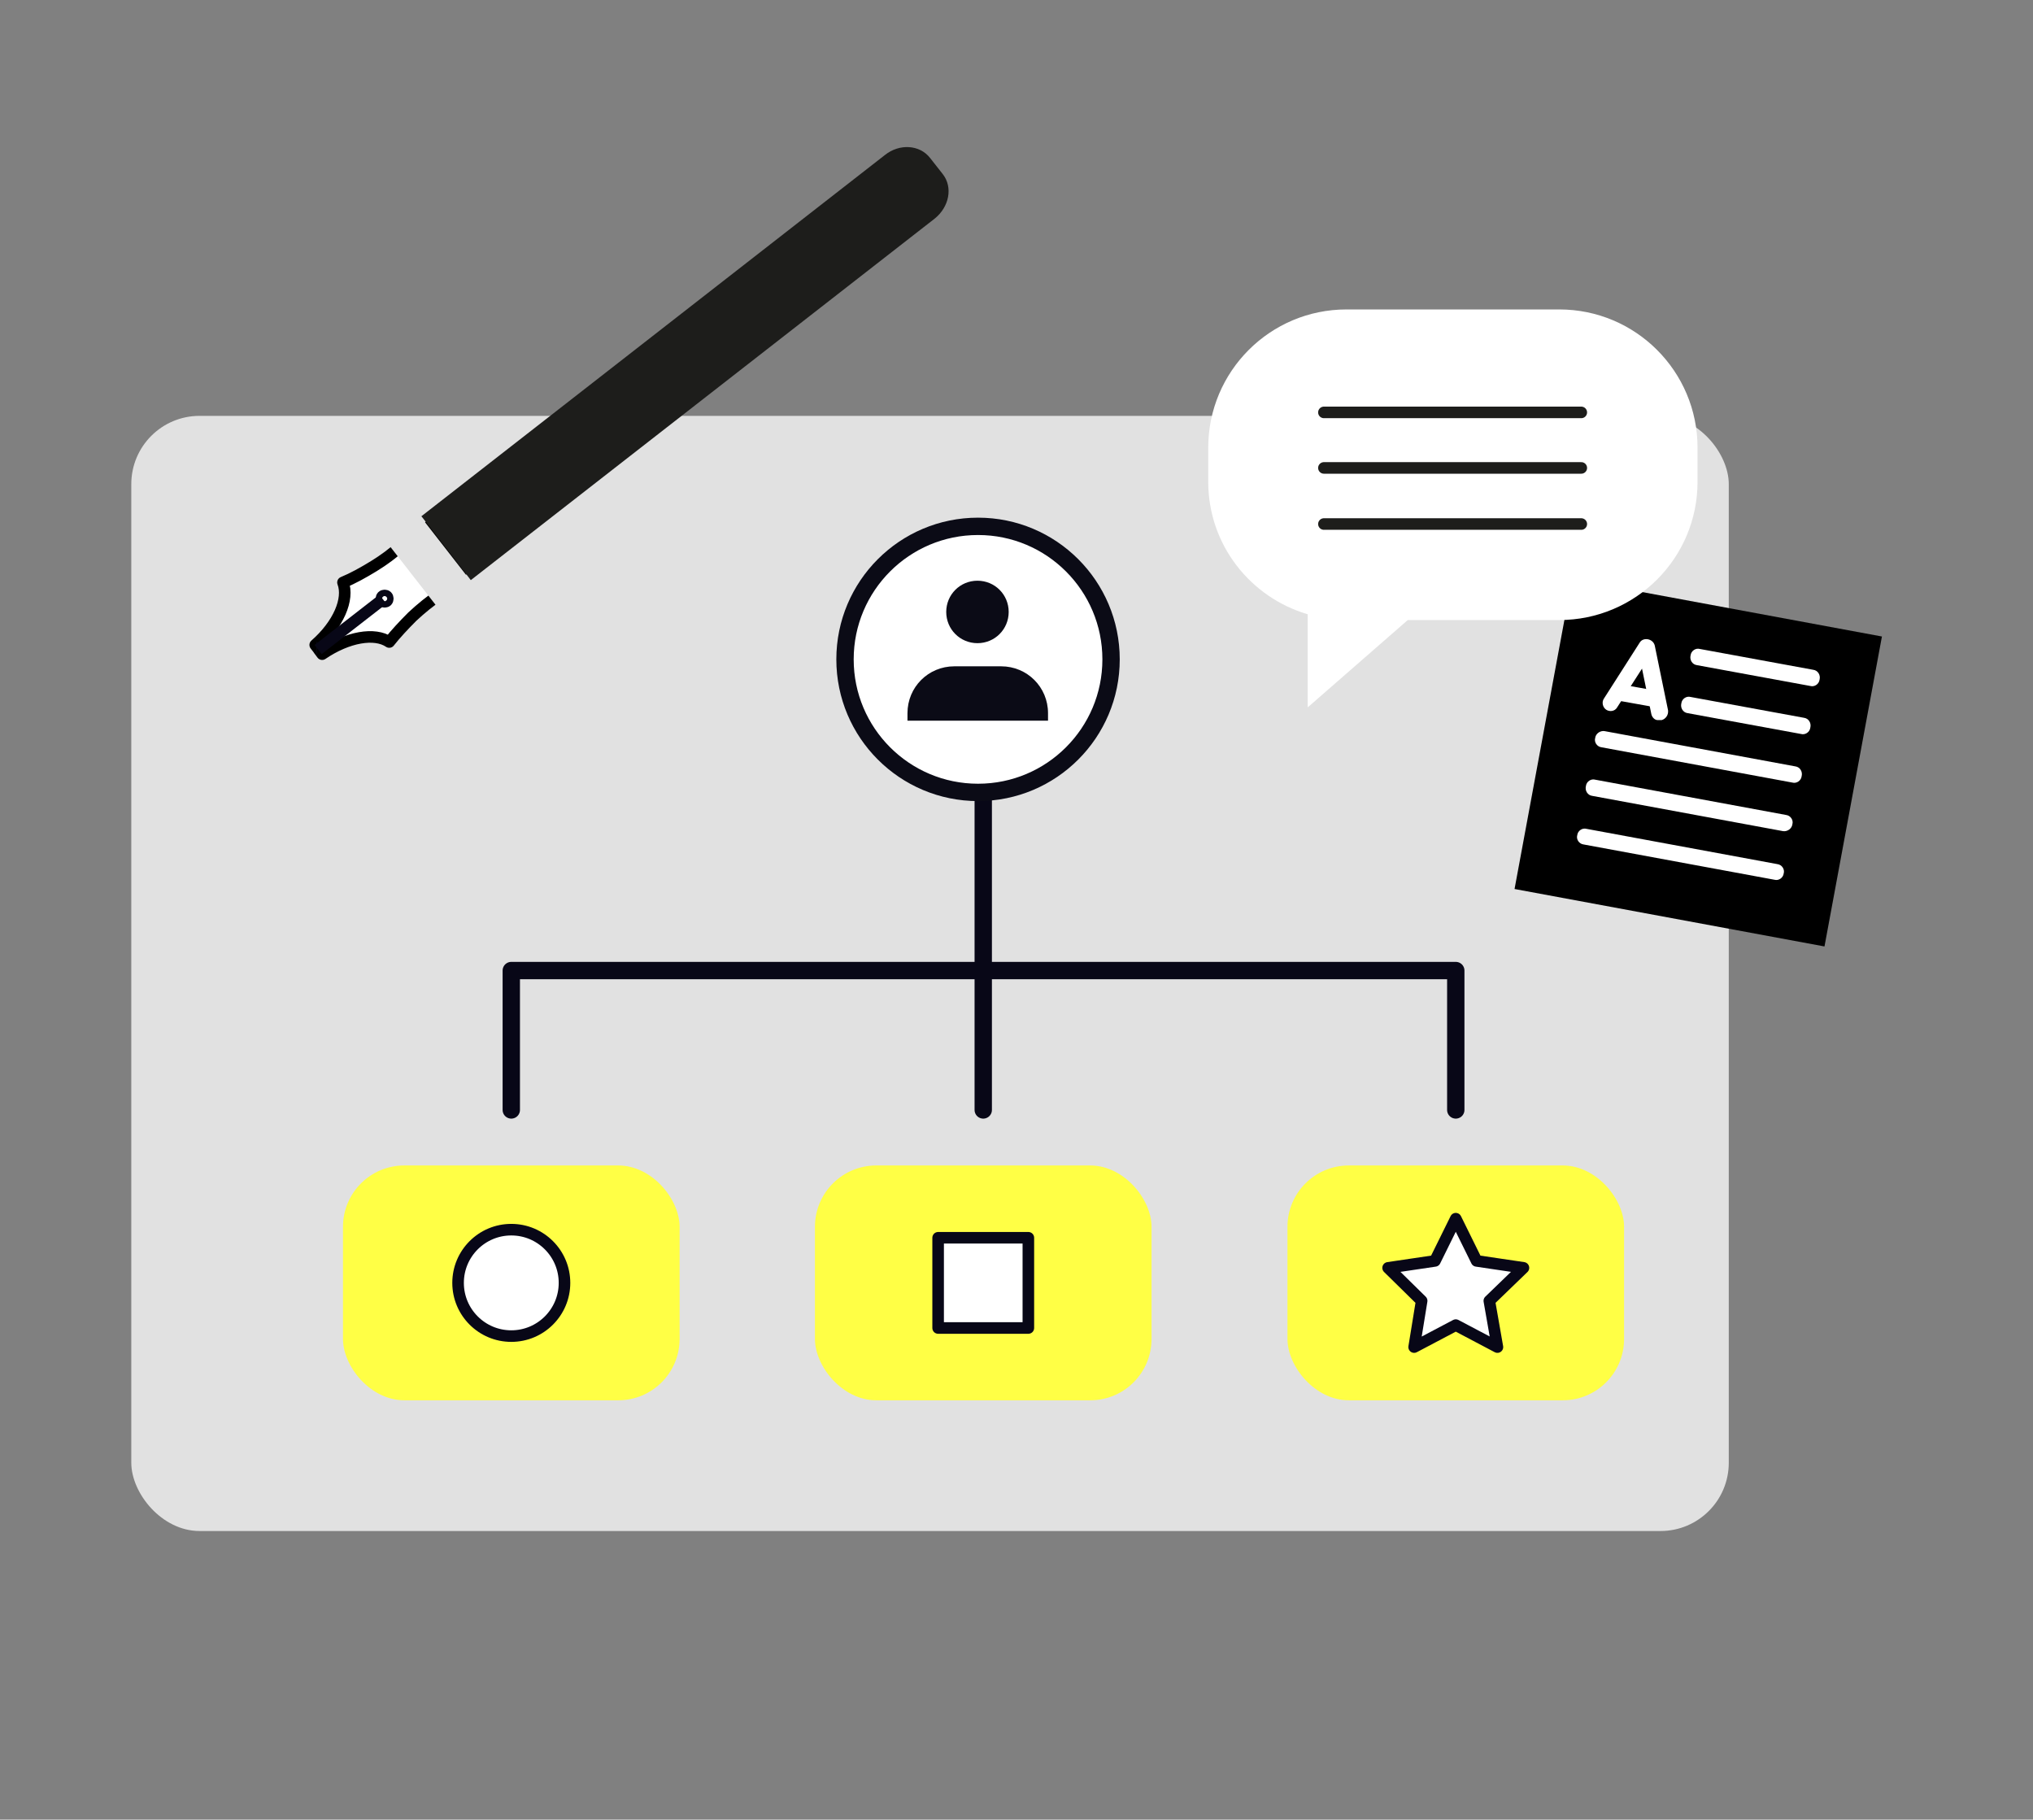 <?xml version="1.0" encoding="UTF-8"?>
<svg id="Laag_1" data-name="Laag 1" xmlns="http://www.w3.org/2000/svg" version="1.1" viewBox="0 0 351.5 314.6">
  <rect x="0" y="0" width="351.5" height="314.6" fill="#808080" stroke="none"/>
  <defs>
    <style>
      .cls-1 {
        fill: #ffff45;
      }

      .cls-1, .cls-2, .cls-3, .cls-4, .cls-5, .cls-6 {
        stroke-width: 0px;
      }

      .cls-7 {
        stroke: #1d1d1b;
      }

      .cls-7, .cls-8, .cls-9, .cls-10 {
        stroke-width: 2px;
      }

      .cls-7, .cls-8, .cls-11 {
        fill: none;
      }

      .cls-7, .cls-9, .cls-11, .cls-10 {
        stroke-linecap: round;
      }

      .cls-8, .cls-9, .cls-11 {
        stroke: #080717;
      }

      .cls-2 {
        fill: #1d1d1b;
      }

      .cls-9, .cls-11, .cls-10 {
        stroke-linejoin: round;
      }

      .cls-9, .cls-6, .cls-10, .cls-12 {
        fill: #fff;
      }

      .cls-3 {
        fill: #000;
      }

      .cls-4 {
        fill: #0b0b16;
      }

      .cls-5 {
        fill: #e1e1e1;
      }

      .cls-11, .cls-12 {
        stroke-width: 3px;
      }

      .cls-10 {
        stroke: #000;
      }

      .cls-12 {
        stroke: #0b0b16;
      }
    </style>
  </defs>
  <rect class="cls-5" x="22.7" y="71.9" width="276.2" height="192.8" rx="11.8" ry="11.8"/>
  <polyline class="cls-11" points="88.4 191.9 88.4 167.8 251.7 167.8 251.7 191.9"/>
  <line class="cls-11" x1="170" y1="126.4" x2="170" y2="191.9"/>
  <path class="cls-5" d="M88.8,145.6c-.8,0-1.7,0-2.5-.1-3.4-.3-5.8-1.9-7-4.5-.5.4-1,.7-1.6,1.1-5.2,3.4-8.8,2.3-10.9.8-1.5-1-2.6-2.6-3.5-4.2-1.1.9-2.3,1.8-3.5,2.4-4.4,2.5-8.2,2.6-11,.3-1.2-1-2.1-2.3-2.5-3.7-3,.3-5.4.2-5.6.2-.6,0-1.1-.6-1.1-1.3,0-.6.6-1.1,1.3-1.1,0,0,2.3.1,5.1-.1,0-1.7.3-3.6,1.1-5.6,1.5-3.4,4.5-6.8,7.3-6.4,1,.1,2.7.8,3.3,4.2.4,2.5-.2,4.6-1.7,6.3-1.7,1.9-4.5,2.9-7.2,3.5.3.8.8,1.6,1.6,2.3,2,1.7,4.9,1.5,8.4-.5,1.3-.8,2.6-1.7,3.7-2.7-.7-2.1-.8-4.2-.5-5.5.8-3.3,5.5-9.3,8.6-9.3h0c.6,0,2,.3,2.4,2.5.5,2.9-3.2,8.7-7.8,13.1.7,1.5,1.6,3,3,3.9,2.2,1.5,5,1.2,8.3-.9.8-.5,1.5-1,2.2-1.5,0-.4,0-.7-.1-1.1-.3-5.1,2.7-11.4,5.6-12,1.5-.3,2.8.4,3.3,1.7,1.1,2.7-.8,7.6-6.2,12.2.7,2.2,2.5,3.4,5.3,3.7,10.4.9,13.5-4.3,13.7-4.5.3-.6,1-.8,1.6-.4.6.3.8,1,.4,1.6-.1.3-3.4,5.8-13.4,5.8h0ZM84.8,127.8c0,0-.1,0-.2,0-1.2.2-3.7,4.6-3.8,8.8,4-3.8,5-7.2,4.5-8.5,0-.2-.2-.3-.5-.3h0ZM53.9,125.6c-1.2,0-3.4,2.1-4.7,5-.3.7-1,2.4-.9,4.3,2.3-.4,4.5-1.3,5.9-2.8,1-1.1,1.4-2.6,1.1-4.3-.1-.6-.4-2.1-1.2-2.2h-.1ZM70.4,123.7c-1.2,0-5.5,4.6-6.2,7.5-.2.7,0,1.8.2,3.2,3.9-4,6.5-8.6,6.3-10.2,0-.4-.2-.5-.2-.5h0Z"/>
  <g>
    <line class="cls-8" x1="55.1" y1="112.5" x2="55.2" y2="112.5"/>
    <path class="cls-10" d="M55.2,112.4l-.7-.9c4-3.5,5.9-7.9,4.8-10.8,1.7-.7,3.5-1.7,5.3-2.8,1.8-1.1,3.4-2.3,4.7-3.5.8,1.4,1.8,3,3,4.5s2.4,2.8,3.6,4c-1.5,1-3.1,2.3-4.6,3.7-1.5,1.5-2.9,3-4,4.4-2.5-1.7-7.2-.9-11.6,2.1l-.6-.8"/>
    <line class="cls-8" x1="54.8" y1="112" x2="54.7" y2="112"/>
    <path class="cls-3" d="M132.3,45.5c8.9-6.9,15.1,1.1,6.2,8-14.8,11.8-48.3,38.1-63.1,50l-7.2-9.2c15.2-11.5,49.1-37.4,64-48.8h0Z"/>
    <polygon class="cls-5" points="72.4 88.9 81.6 100.7 75.8 105.2 66.6 93.4 72.4 88.9"/>
    <path class="cls-2" d="M72.8,89.3l80.2-62.5c2.5-2,6-1.8,7.8.5l2.2,2.8c1.8,2.3,1.1,5.7-1.4,7.7l-80.2,62.5-8.5-11h0Z"/>
    <line class="cls-8" x1="55" y1="112.3" x2="66.2" y2="103.6"/>
    <path class="cls-8" d="M66.9,103.1c.2.2.2.6,0,.8-.2.2-.6.2-.8,0-.2-.2-.2-.6,0-.8.2-.2.6-.2.8,0Z"/>
  </g>
  <g>
    <circle class="cls-12" cx="169.1" cy="114" r="23"/>
    <path class="cls-4" d="M181.2,124.6v-1.3c0-4.5-3.6-8.1-8.1-8.1h-8.1c-4.5,0-8.1,3.6-8.1,8.1v1.3h24.2Z"/>
    <path class="cls-4" d="M174.4,105.8c0,3-2.4,5.4-5.4,5.4s-5.4-2.4-5.4-5.4,2.4-5.4,5.4-5.4,5.4,2.4,5.4,5.4Z"/>
  </g>
  <g>
    <rect class="cls-1" x="140.9" y="201.5" width="58.2" height="40.6" rx="10.6" ry="10.6"/>
    <rect class="cls-9" x="162.2" y="214" width="15.6" height="15.6"/>
  </g>
  <g>
    <rect class="cls-1" x="222.6" y="201.5" width="58.2" height="40.6" rx="10.6" ry="10.6"/>
    <polygon class="cls-9" points="251.7 210.7 255.3 218 263.4 219.2 257.5 224.9 258.9 232.9 251.7 229.1 244.5 232.9 245.8 224.9 240 219.2 248.1 218 251.7 210.7"/>
  </g>
  <g>
    <rect class="cls-1" x="59.3" y="201.5" width="58.2" height="40.6" rx="10.6" ry="10.6"/>
    <circle class="cls-9" cx="88.4" cy="221.8" r="9.2"/>
  </g>
  <rect class="cls-3" x="266.2" y="104.5" width="54.5" height="54.5" transform="translate(110.6 396.4) rotate(-79.5)"/>
  <g>
    <path class="cls-6" d="M313,118.6l-19.6-3.6c-.8-.1-1.3-.9-1.1-1.7.1-.8.9-1.3,1.6-1.1l19.6,3.6c.8.1,1.3.9,1.1,1.7-.1.8-.9,1.3-1.6,1.1Z"/>
    <path class="cls-6" d="M311.4,126.9l-19.6-3.6c-.8-.1-1.3-.9-1.1-1.7.1-.8.9-1.3,1.6-1.1l19.6,3.6c.8.1,1.3.9,1.1,1.7-.1.8-.9,1.3-1.6,1.1Z"/>
    <path class="cls-6" d="M309.9,135.3l-33-6.1c-.8-.1-1.3-.9-1.1-1.6.1-.8.9-1.3,1.6-1.2l33,6.1c.8.1,1.3.9,1.1,1.7-.1.8-.9,1.3-1.6,1.1h0Z"/>
    <path class="cls-6" d="M308.3,143.7l-33-6.1c-.8-.1-1.3-.9-1.1-1.7.1-.8.9-1.3,1.6-1.1l33,6.1c.8.1,1.3.9,1.1,1.6-.1.8-.9,1.3-1.6,1.2h0Z"/>
    <path class="cls-6" d="M306.8,152.1l-33-6.1c-.8-.1-1.3-.9-1.1-1.6.1-.8.9-1.3,1.6-1.1l33,6.1c.8.1,1.3.9,1.1,1.6-.1.8-.9,1.3-1.6,1.1h0Z"/>
    <g>
      <path class="cls-6" d="M286.6,124.5c-.5,0-1-.5-1.1-1.1l-1.6-7.8-4.3,6.7c-.4.7-1.3.8-1.9.4-.6-.4-.8-1.3-.4-1.9l6.2-9.7c.6-1,2.3-.7,2.6.5l2.3,11.2c.1.8-.4,1.5-1.1,1.7-.2,0-.4,0-.5,0h0Z"/>
      <path class="cls-6" d="M285.2,122.1l-5.6-1c-.8-.1-1.3-.9-1.1-1.7.1-.8.9-1.3,1.6-1.1l5.6,1c.8.1,1.3.9,1.1,1.7-.1.8-.9,1.3-1.6,1.1h0Z"/>
    </g>
  </g>
  <path class="cls-6" d="M269.6,53.5h-36.8c-13.2,0-23.9,10.7-23.9,23.9v5.9c0,10.9,7.3,20,17.2,22.9v16.1l17.3-15.1h26.2c13.2,0,23.9-10.7,23.9-23.9v-5.9c0-13.2-10.7-23.9-23.9-23.9h0Z"/>
  <line class="cls-7" x1="228.9" y1="71.3" x2="273.4" y2="71.3"/>
  <line class="cls-7" x1="228.9" y1="80.9" x2="273.4" y2="80.9"/>
  <line class="cls-7" x1="228.9" y1="90.6" x2="273.4" y2="90.6"/>
</svg>